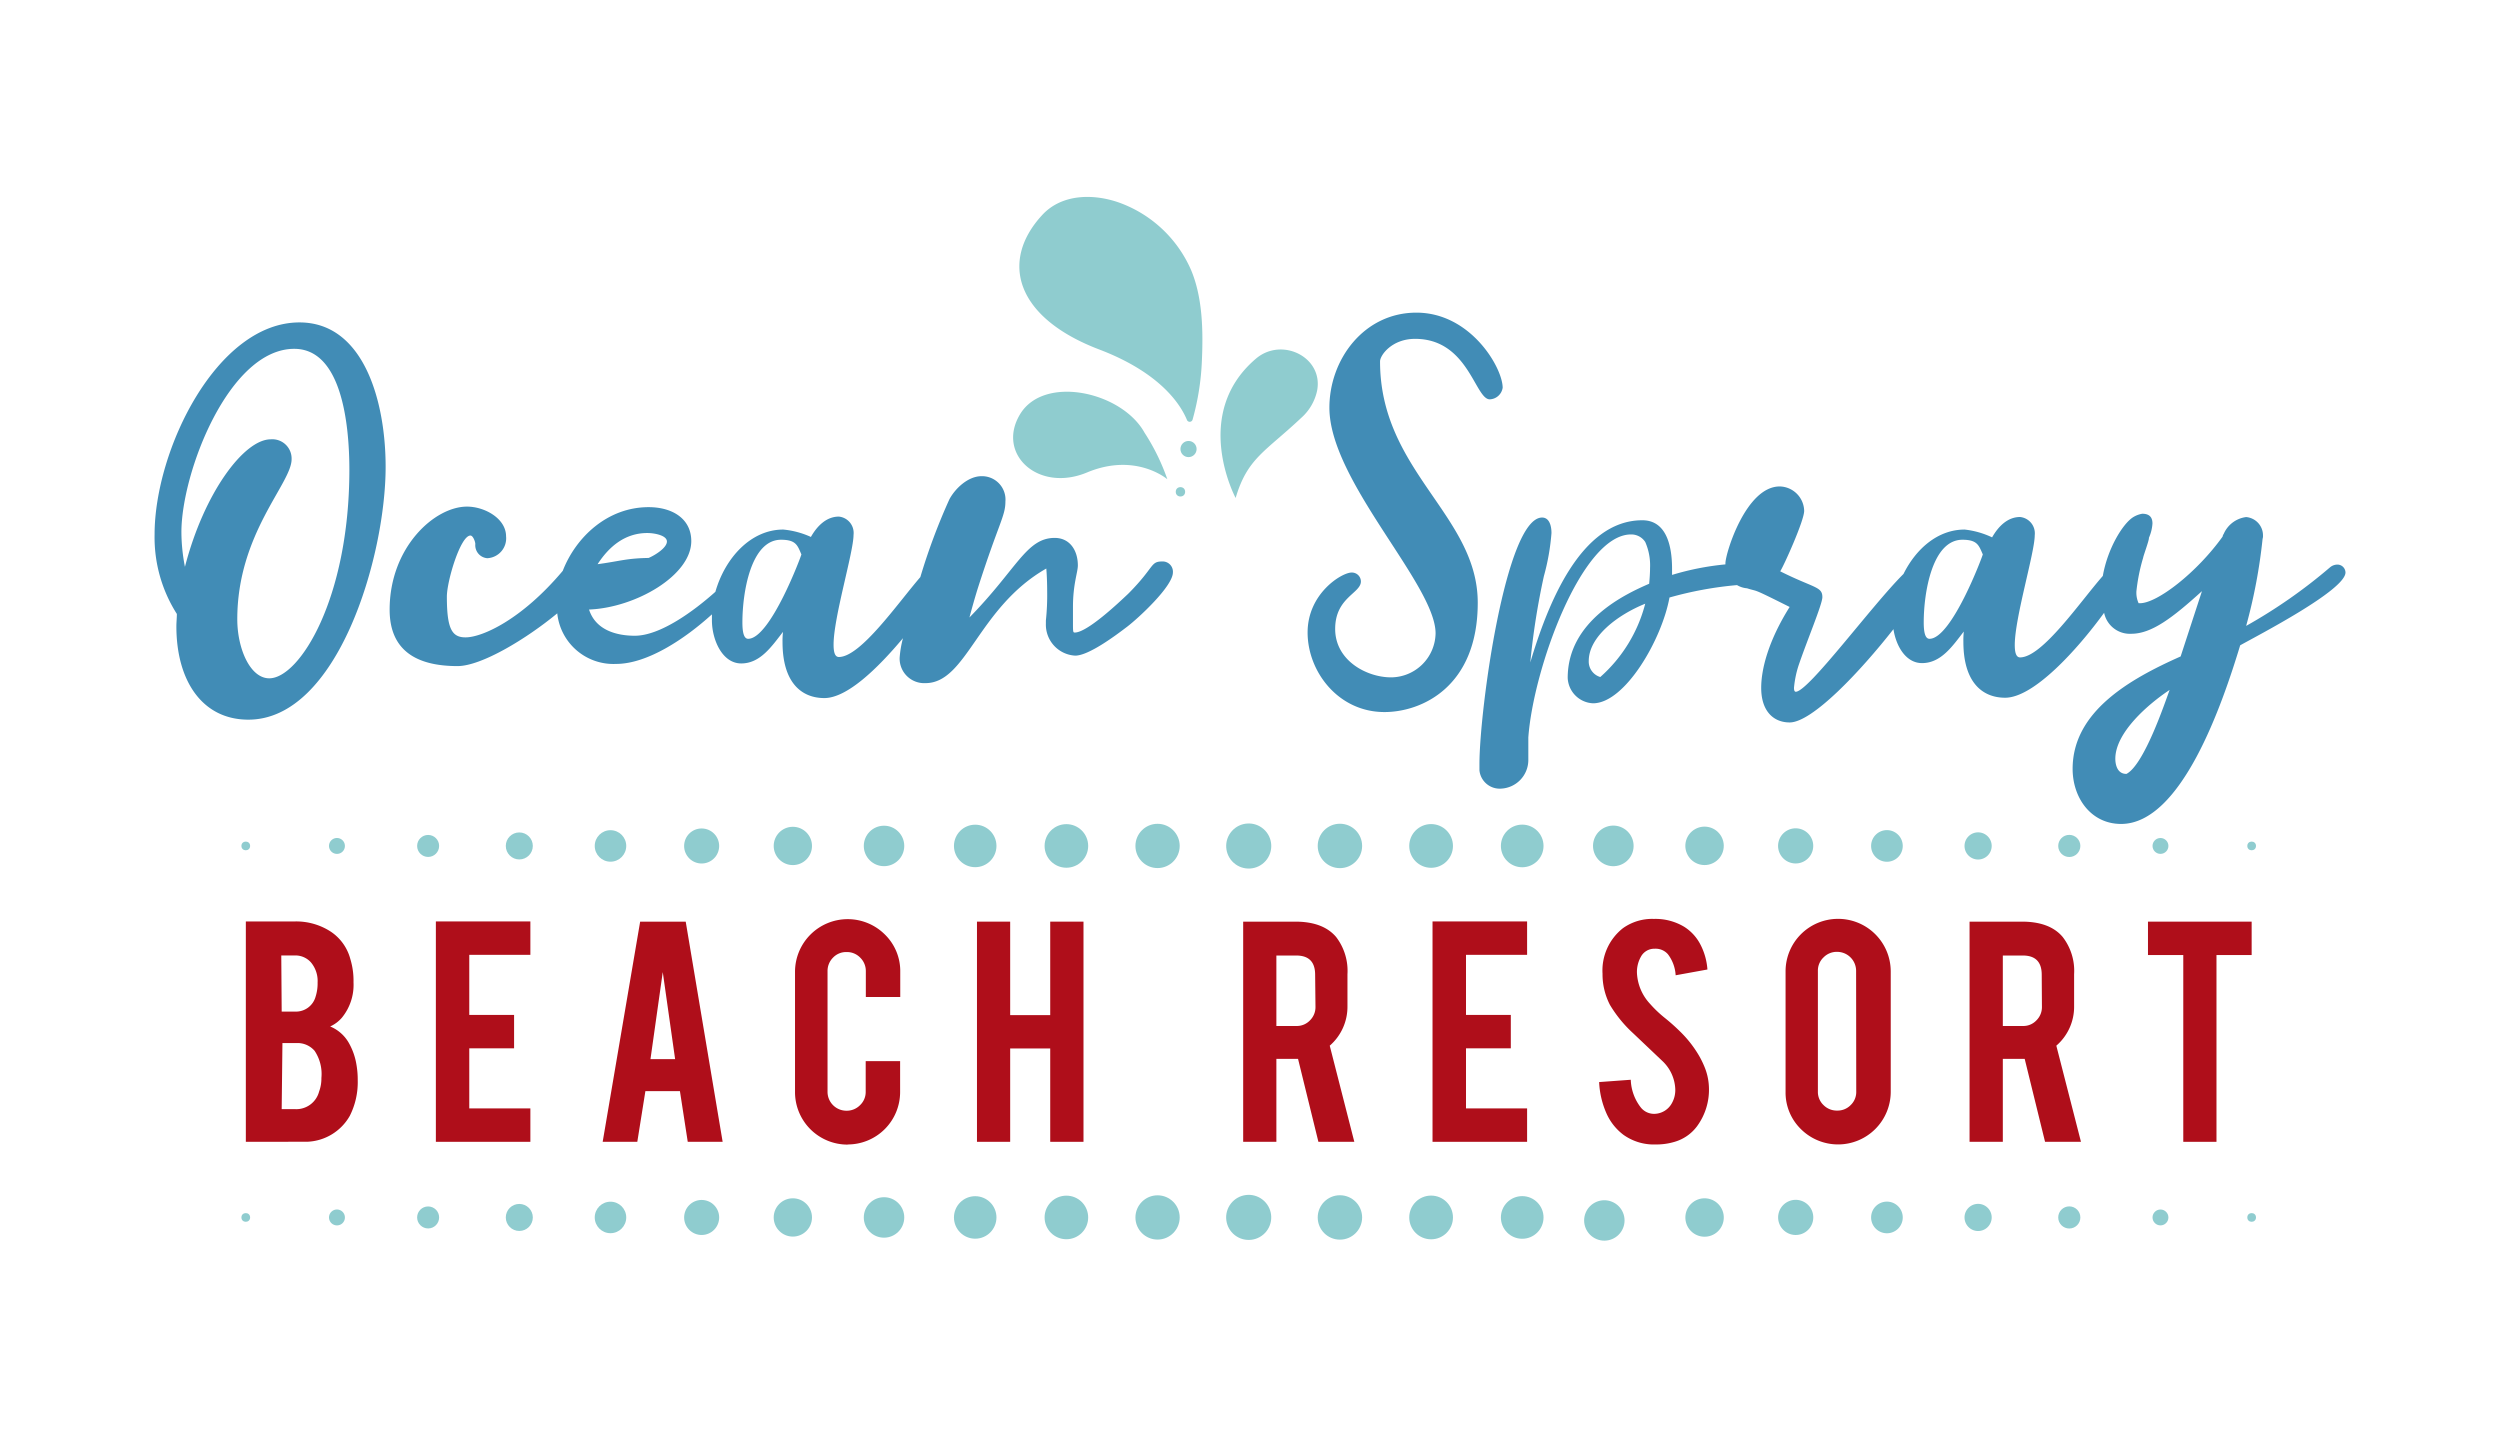 <svg id="Layer_1" data-name="Layer 1" xmlns="http://www.w3.org/2000/svg" viewBox="0 0 368.23 211.64"><defs><style>.cls-1{fill:#418cb6;}.cls-2{fill:#af0e1a;}.cls-3{fill:#8fcccf;}</style></defs><title>Ocean Spray Beach Resort</title><path class="cls-1" d="M44.11,47.49c-12.17,0-21.34,18.79-21.34,31.22a21,21,0,0,0,3.28,11.72c0,.58-.07,1.24-.07,1.83,0,8,3.8,13.74,10.6,13.74C49.74,106,56.8,82,56.8,68.76,56.8,59.14,53.6,47.49,44.11,47.49ZM39.66,99.91c-2.82,0-4.71-4.38-4.71-8.7,0-12.63,8-20,8-23.56a2.84,2.84,0,0,0-3.08-2.94c-3.92,0-9.81,7.85-12.63,18.78a27.08,27.08,0,0,1-.52-5.11c0-8.77,7-27,16.62-27,6.94,0,8.12,10.93,8.12,17.87C51.44,88.2,44.11,99.91,39.66,99.91Z"/><path class="cls-1" d="M171.19,82.7c-1.76,0-1.11.79-4.84,4.58l-.2.2c-1.31,1.24-6,5.69-7.85,5.69-.26,0-.26-.13-.26-1.5V89.38c0-3.34.72-5.11.72-6.09,0-2.22-1.18-4.06-3.41-4.06-4.18,0-5.56,4.59-12.56,11.72.39-1.44.79-2.88,1.24-4.32,3.08-9.62,4.06-10.6,4.06-12.76a3.45,3.45,0,0,0-3.53-3.73c-1.9,0-3.8,1.7-4.72,3.4A90,90,0,0,0,135.56,85c-3.35,3.88-8.8,11.77-12,11.77-.59,0-.78-.72-.78-1.83,0-4,2.94-13.61,2.94-16.16a2.42,2.42,0,0,0-2.16-2.69c-1.83,0-3.21,1.38-4.12,3A12.55,12.55,0,0,0,115.37,78c-4.82,0-8.59,4.23-10,9.17-3.17,2.83-8.12,6.47-11.87,6.47-2.61,0-5.75-.78-6.74-3.86,6.81-.26,15.06-5,15.06-10.08,0-3.27-2.75-5-6.29-5-6.06,0-10.72,4.43-12.64,9.38-6.07,7.22-11.89,9.8-14.32,9.8-2,0-2.75-1.24-2.75-6,0-2.29,2-9,3.47-9,.39,0,.72.92.72,1.25a1.92,1.92,0,0,0,1.77,2.09A2.93,2.93,0,0,0,74.54,79c0-2.62-3.14-4.38-5.76-4.38-4.78,0-11.39,6-11.39,15.18,0,6,3.93,8.31,10,8.31,3.51,0,10.13-4,14.69-7.77a8.32,8.32,0,0,0,8.67,7.45c4.64,0,10.2-3.75,14.11-7.3,0,.3,0,.59,0,.88,0,2.82,1.5,6.35,4.32,6.35s4.51-2.55,6.15-4.65a11.42,11.42,0,0,0-.07,1.51c0,6,2.82,8.24,6.16,8.24S129.24,98.49,133,94a15.4,15.4,0,0,0-.49,2.89,3.62,3.62,0,0,0,3.8,3.73c6.09,0,7.72-11.12,17.8-16.88,0,0,.13,1.31.13,3.4a35.59,35.59,0,0,1-.19,4.26v.46a4.57,4.57,0,0,0,4.32,4.71c2,0,6-3,7.65-4.26s6.74-5.95,6.74-8A1.51,1.51,0,0,0,171.19,82.7ZM95.35,78.51c1,0,2.88.33,2.88,1.25s-1.71,2-2.69,2.42c-3.33.06-4.12.46-7.52.92C89.72,80.48,92.07,78.51,95.35,78.51ZM110.2,94.09c-.65,0-.85-1-.85-2.42,0-4.39,1.24-12.17,5.69-12.17,2.23,0,2.43.85,3,2.16C118.05,81.79,113.47,94.09,110.2,94.09Z"/><path class="cls-1" d="M208.43,49.91c7.85,0,8.83,8.91,11,8.91a2,2,0,0,0,1.9-1.71c0-2.94-4.71-11.06-12.7-11.06-7.72,0-12.82,6.88-12.82,14,0,10.8,15.64,26.05,15.64,33.24a6.6,6.6,0,0,1-6.55,6.48c-3.6,0-8.24-2.48-8.24-7.13s3.79-5.24,3.79-7a1.33,1.33,0,0,0-1.37-1.31c-1.44,0-6.48,3.07-6.48,8.83s4.51,11.72,11.32,11.72c5.43,0,13.74-3.67,13.74-16.1,0-12.89-14.39-19.37-14.39-35.54C203.26,52.34,205,49.91,208.43,49.91Z"/><path class="cls-1" d="M344.21,83.16a1.73,1.73,0,0,0-1,.39,76.68,76.68,0,0,1-12.37,8.64,78.68,78.68,0,0,0,2.42-12.82,1.24,1.24,0,0,0,.06-.46,2.71,2.71,0,0,0-2.48-2.75,4.16,4.16,0,0,0-3.41,2.75,1,1,0,0,0,.07-.26,1.71,1.71,0,0,0-.13.39c-3.8,5.3-9.62,9.81-12.17,9.81H315a3.77,3.77,0,0,1-.33-1.5v-.2a26.77,26.77,0,0,1,1-5c0-.19.85-2.48.85-2.88v-.06a6.16,6.16,0,0,0,.52-2.1c0-.78-.32-1.44-1.5-1.44a3.71,3.71,0,0,0-1.38.53c-1.53,1-3.74,4.63-4.43,8.63-3.33,3.79-8.92,12-12.19,12-.58,0-.78-.72-.78-1.83,0-4,2.94-13.61,2.94-16.16a2.42,2.42,0,0,0-2.16-2.69c-1.83,0-3.2,1.38-4.12,3A12.55,12.55,0,0,0,289.37,78c-3.93,0-7.16,2.82-9,6.54-4.64,4.6-14,17.35-15.87,17.35-.2,0-.26-.26-.26-.59a15.36,15.36,0,0,1,.65-3.21c1.31-3.86,3.53-9.09,3.53-10.14,0-1.57-1.24-1.31-6.21-3.8.52-.78,3.53-7.46,3.53-8.9a3.68,3.68,0,0,0-3.6-3.6c-5,0-8,9.88-8,11.32,0,.06,0,.11,0,.16a40,40,0,0,0-7.86,1.55v-.92c0-3.4-.85-7.13-4.38-7.13-9.1,0-13.94,12.37-16.5,20.94a107.23,107.23,0,0,1,2-12.7,33.2,33.2,0,0,0,1.12-6.35c0-1.11-.33-2.29-1.38-2.29-5.36,0-9.23,28.34-9.23,36.33v.91a3,3,0,0,0,3.15,2.69,4.22,4.22,0,0,0,4.05-4.19v-3.34c.72-10.08,7.86-29.91,15.12-29.91a2.45,2.45,0,0,1,2.1,1.11,8.52,8.52,0,0,1,.71,3.8c0,.78-.06,1.57-.13,2.35-3.46,1.51-12,5.44-12,13.88a3.91,3.91,0,0,0,3.73,3.73c4.71,0,10.15-9.42,11.26-15.58a53.72,53.72,0,0,1,9.95-1.83h0a3.4,3.4,0,0,0,1.47.47c1.83.59.39-.2,6.28,2.75-3.14,5-4.19,9.16-4.19,11.91,0,3.47,1.84,5.1,4.19,5.1,3.32,0,10.37-7.46,15.29-13.74.38,2.49,1.82,5,4.21,5,2.82,0,4.52-2.55,6.15-4.65a13.31,13.31,0,0,0-.06,1.51c0,6,2.81,8.24,6.15,8.24,4.22,0,10.62-7.07,14.58-12.51a3.87,3.87,0,0,0,4,3.09c3,0,6.09-2.36,10.41-6.28l-3.14,9.62c-7.66,3.4-15.91,8.18-15.91,16.56,0,4.25,2.69,8.11,7.14,8.11,8.9,0,14.92-17.67,17.54-26.31,2.55-1.44,15.51-8.11,15.51-10.73A1.19,1.19,0,0,0,344.21,83.16ZM235.71,99.72a2.37,2.37,0,0,1-1.7-2.36c0-3.6,4.26-6.8,8.32-8.44A21.65,21.65,0,0,1,235.71,99.72Zm48.49-5.63c-.65,0-.85-1-.85-2.42,0-4.39,1.25-12.17,5.7-12.17,2.22,0,2.42.85,3,2.16C292.06,81.79,287.48,94.09,284.2,94.09Zm29,19.9c-1.63,0-1.63-2-1.63-2.23,0-3.86,4.84-8.05,8-10.14C318.89,103.45,315.81,112.68,313.19,114Z"/><path class="cls-2" d="M36.21,168.18V135.72h7.32a9.32,9.32,0,0,1,5.23,1.53,7,7,0,0,1,2.84,4,11,11,0,0,1,.47,3.44,7.64,7.64,0,0,1-1.73,5.23,5,5,0,0,1-1.71,1.27,5.63,5.63,0,0,1,2.77,2.46,9.56,9.56,0,0,1,1.11,3.21,12.82,12.82,0,0,1,.18,2.25,11,11,0,0,1-1.16,5.23,7.53,7.53,0,0,1-6.27,3.83ZM41.49,149h2a3,3,0,0,0,3-2.22,6.36,6.36,0,0,0,.29-2.05,4.26,4.26,0,0,0-1-3,3.07,3.07,0,0,0-2.35-1h-2Zm0,14.37h2A3.47,3.47,0,0,0,47,160.78a5.52,5.52,0,0,0,.34-2,6.14,6.14,0,0,0-1-4,3.32,3.32,0,0,0-2.74-1.14h-2Z"/><path class="cls-2" d="M64.2,168.18V135.72H78.12v4.92h-9v8.85h6.6v4.92h-6.6v8.85h9v4.92Z"/><path class="cls-2" d="M95.06,160.72l-1.19,7.46h-5.1l5.52-32.43H101l5.44,32.43h-5.14l-1.15-7.46Zm2.56-17.54L95.81,156h3.63Z"/><path class="cls-2" d="M124.87,168.59a7.73,7.73,0,0,1-7.77-7.74v-17.7a7.76,7.76,0,0,1,13.25-5.49,7.53,7.53,0,0,1,2.25,5.49v3.7h-5.07v-3.8a2.75,2.75,0,0,0-.83-2,2.7,2.7,0,0,0-2-.82,2.66,2.66,0,0,0-2,.82,2.77,2.77,0,0,0-.81,2V160.8a2.78,2.78,0,0,0,2.79,2.8,2.74,2.74,0,0,0,2-.82,2.67,2.67,0,0,0,.83-2v-4.48h5.07v4.53a7.72,7.72,0,0,1-7.73,7.74Z"/><path class="cls-2" d="M148.79,154.43v13.75H143.9V135.75h4.89v13.77h5.9V135.75h4.9v32.43h-4.9V154.43Z"/><path class="cls-2" d="M190.79,135.75q4.08,0,6,2.25a8.19,8.19,0,0,1,1.68,5.49v4.71a7.59,7.59,0,0,1-2.61,5.82l3.62,14.16h-5.29l-3-12.22H188v12.22h-4.89V135.75Zm2.92,7.82c0-1.89-.93-2.83-2.79-2.83H188v10.38h2.95a2.67,2.67,0,0,0,2-.83,2.73,2.73,0,0,0,.81-2Z"/><path class="cls-2" d="M211,168.18V135.72h13.93v4.92h-9v8.85h6.6v4.92h-6.6v8.85h9v4.92Z"/><path class="cls-2" d="M251.71,160.1a9.08,9.08,0,0,1-1.76,5.8,6.3,6.3,0,0,1-3.36,2.3,9.22,9.22,0,0,1-2.72.37,7.69,7.69,0,0,1-4.76-1.43,8,8,0,0,1-2.5-3.17,12.79,12.79,0,0,1-1.07-4.59l4.66-.34a7,7,0,0,0,1.5,4.11,2.5,2.5,0,0,0,2,.91,3,3,0,0,0,2.56-1.58,3.91,3.91,0,0,0,.49-2.15,6,6,0,0,0-1.84-4l-4.34-4.12a18.65,18.65,0,0,1-3.45-4.22,9.82,9.82,0,0,1-1.08-4.56,7.93,7.93,0,0,1,3-6.71,7.39,7.39,0,0,1,4.56-1.37,8.22,8.22,0,0,1,4.47,1.16,6.71,6.71,0,0,1,2.35,2.54,9.39,9.39,0,0,1,1.07,3.75l-4.68.85a5.64,5.64,0,0,0-1.14-3.1,2.39,2.39,0,0,0-1.94-.81,2.24,2.24,0,0,0-2.05,1.2,4.56,4.56,0,0,0-.57,2.38,7.16,7.16,0,0,0,1.92,4.53,17.18,17.18,0,0,0,2.17,2.07,29.18,29.18,0,0,1,2.25,2,16.83,16.83,0,0,1,2.8,3.57A13.32,13.32,0,0,1,251,157,8.59,8.59,0,0,1,251.71,160.1Z"/><path class="cls-2" d="M270.72,135.34a7.75,7.75,0,0,1,7.77,7.76v17.7a7.76,7.76,0,0,1-13.25,5.49A7.53,7.53,0,0,1,263,160.8V143.1a7.73,7.73,0,0,1,7.73-7.76Zm2.67,7.66a2.8,2.8,0,0,0-2.8-2.8,2.72,2.72,0,0,0-2,.82,2.67,2.67,0,0,0-.83,2v17.75a2.67,2.67,0,0,0,.83,2,2.75,2.75,0,0,0,2,.81,2.69,2.69,0,0,0,2-.81,2.66,2.66,0,0,0,.82-2Z"/><path class="cls-2" d="M297.81,135.75q4.1,0,6,2.25a8.14,8.14,0,0,1,1.69,5.49v4.71a7.56,7.56,0,0,1-2.62,5.82l3.63,14.16h-5.29l-3-12.22H295v12.22H290.1V135.75Zm2.92,7.82c0-1.89-.93-2.83-2.79-2.83H295v10.38h2.95a2.64,2.64,0,0,0,2-.83,2.73,2.73,0,0,0,.81-2Z"/><path class="cls-2" d="M321.58,140.67h-5.2v-4.92h15.27v4.92h-5.18v27.51h-4.89Z"/><circle class="cls-3" cx="36.2" cy="124.6" r="0.64"/><path class="cls-3" d="M49.63,125.77a1.17,1.17,0,1,1,1.17-1.17A1.16,1.16,0,0,1,49.63,125.77Z"/><circle class="cls-3" cx="63.06" cy="124.6" r="1.62"/><circle class="cls-3" cx="76.49" cy="124.6" r="1.99"/><circle class="cls-3" cx="89.92" cy="124.6" r="2.32"/><circle class="cls-3" cx="103.35" cy="124.6" r="2.58" transform="translate(-39.25 201.24) rotate(-78.58)"/><circle class="cls-3" cx="116.78" cy="124.6" r="2.82"/><circle class="cls-3" cx="130.21" cy="124.6" r="2.98"/><circle class="cls-3" cx="143.64" cy="124.6" r="3.13"/><circle class="cls-3" cx="157.07" cy="124.6" r="3.21"/><circle class="cls-3" cx="170.5" cy="124.6" r="3.26"/><circle class="cls-3" cx="183.93" cy="124.6" r="3.32" transform="translate(-31.21 180.03) rotate(-48.56)"/><circle class="cls-3" cx="197.36" cy="124.6" r="3.27"/><circle class="cls-3" cx="210.79" cy="124.6" r="3.22"/><circle class="cls-3" cx="224.21" cy="124.6" r="3.14"/><circle class="cls-3" cx="237.64" cy="124.6" r="2.99" transform="translate(23 285.63) rotate(-64.55)"/><circle class="cls-3" cx="251.07" cy="124.6" r="2.83" transform="translate(-28.93 137.33) rotate(-29)"/><circle class="cls-3" cx="264.5" cy="124.6" r="2.59" transform="translate(86.48 356.54) rotate(-77.72)"/><path class="cls-3" d="M277.93,126.93a2.33,2.33,0,1,1,2.33-2.33A2.33,2.33,0,0,1,277.93,126.93Z"/><path class="cls-3" d="M291.36,126.6a2,2,0,1,1,2-2A2,2,0,0,1,291.36,126.6Z"/><circle class="cls-3" cx="304.79" cy="124.6" r="1.63"/><circle class="cls-3" cx="318.22" cy="124.6" r="1.17"/><circle class="cls-3" cx="331.65" cy="124.6" r="0.64"/><circle class="cls-3" cx="36.2" cy="179.32" r="0.64"/><path class="cls-3" d="M49.63,180.49a1.17,1.17,0,1,1,1.17-1.17A1.16,1.16,0,0,1,49.63,180.49Z"/><circle class="cls-3" cx="63.06" cy="179.32" r="1.62"/><circle class="cls-3" cx="76.49" cy="179.32" r="1.99"/><circle class="cls-3" cx="89.92" cy="179.32" r="2.32"/><circle class="cls-3" cx="103.35" cy="179.32" r="2.58" transform="translate(-92.28 246.9) rotate(-79.1)"/><circle class="cls-3" cx="116.78" cy="179.32" r="2.82"/><circle class="cls-3" cx="130.21" cy="179.32" r="2.98"/><circle class="cls-3" cx="143.64" cy="179.32" r="3.13"/><circle class="cls-3" cx="157.07" cy="179.32" r="3.21"/><circle class="cls-3" cx="170.5" cy="179.32" r="3.26"/><circle class="cls-3" cx="183.93" cy="179.32" r="3.32" transform="translate(-70.61 213.94) rotate(-52.02)"/><circle class="cls-3" cx="197.36" cy="179.32" r="3.27"/><circle class="cls-3" cx="210.79" cy="179.32" r="3.22"/><circle class="cls-3" cx="224.21" cy="179.32" r="3.14"/><circle class="cls-3" cx="237.64" cy="179.32" r="2.99" transform="matrix(0.38, -0.92, 0.92, 0.38, -18.97, 330.25)"/><circle class="cls-3" cx="251.07" cy="179.32" r="2.83" transform="translate(-57.18 192.49) rotate(-37.98)"/><circle class="cls-3" cx="264.5" cy="179.32" r="2.59" transform="translate(29.21 395.55) rotate(-76.72)"/><path class="cls-3" d="M277.93,181.65a2.33,2.33,0,1,1,2.33-2.33A2.33,2.33,0,0,1,277.93,181.65Z"/><path class="cls-3" d="M291.36,181.32a2,2,0,1,1,2-2A2,2,0,0,1,291.36,181.32Z"/><circle class="cls-3" cx="304.79" cy="179.32" r="1.63"/><circle class="cls-3" cx="318.22" cy="179.32" r="1.17"/><circle class="cls-3" cx="331.65" cy="179.32" r="0.64"/><path class="cls-3" d="M171.94,70.59s-4.64-4-11.83-1-13.4-2.72-9.86-8.58,15-3.31,18.33,2.72A31.45,31.45,0,0,1,171.94,70.59Z"/><path class="cls-3" d="M182,73.35S175.37,61,185,52.82c3.82-3.24,9.95-.2,9,4.72a7.41,7.41,0,0,1-2.33,4C186.32,66.58,183.73,67.48,182,73.35Z"/><path class="cls-3" d="M175.66,61.8a.44.44,0,0,1-.83.06c-.93-2.26-3.89-6.94-12.91-10.38-12.34-4.69-14.69-13-8.42-19.8,2.88-3.14,7.55-3.17,11.31-1.85a18.33,18.33,0,0,1,10.65,10c1.69,4.07,1.76,8.93,1.57,13.27A37.5,37.5,0,0,1,175.66,61.8Z"/><circle class="cls-3" cx="175.06" cy="66.14" r="1.19"/><circle class="cls-3" cx="173.87" cy="72.44" r="0.69"/></svg>